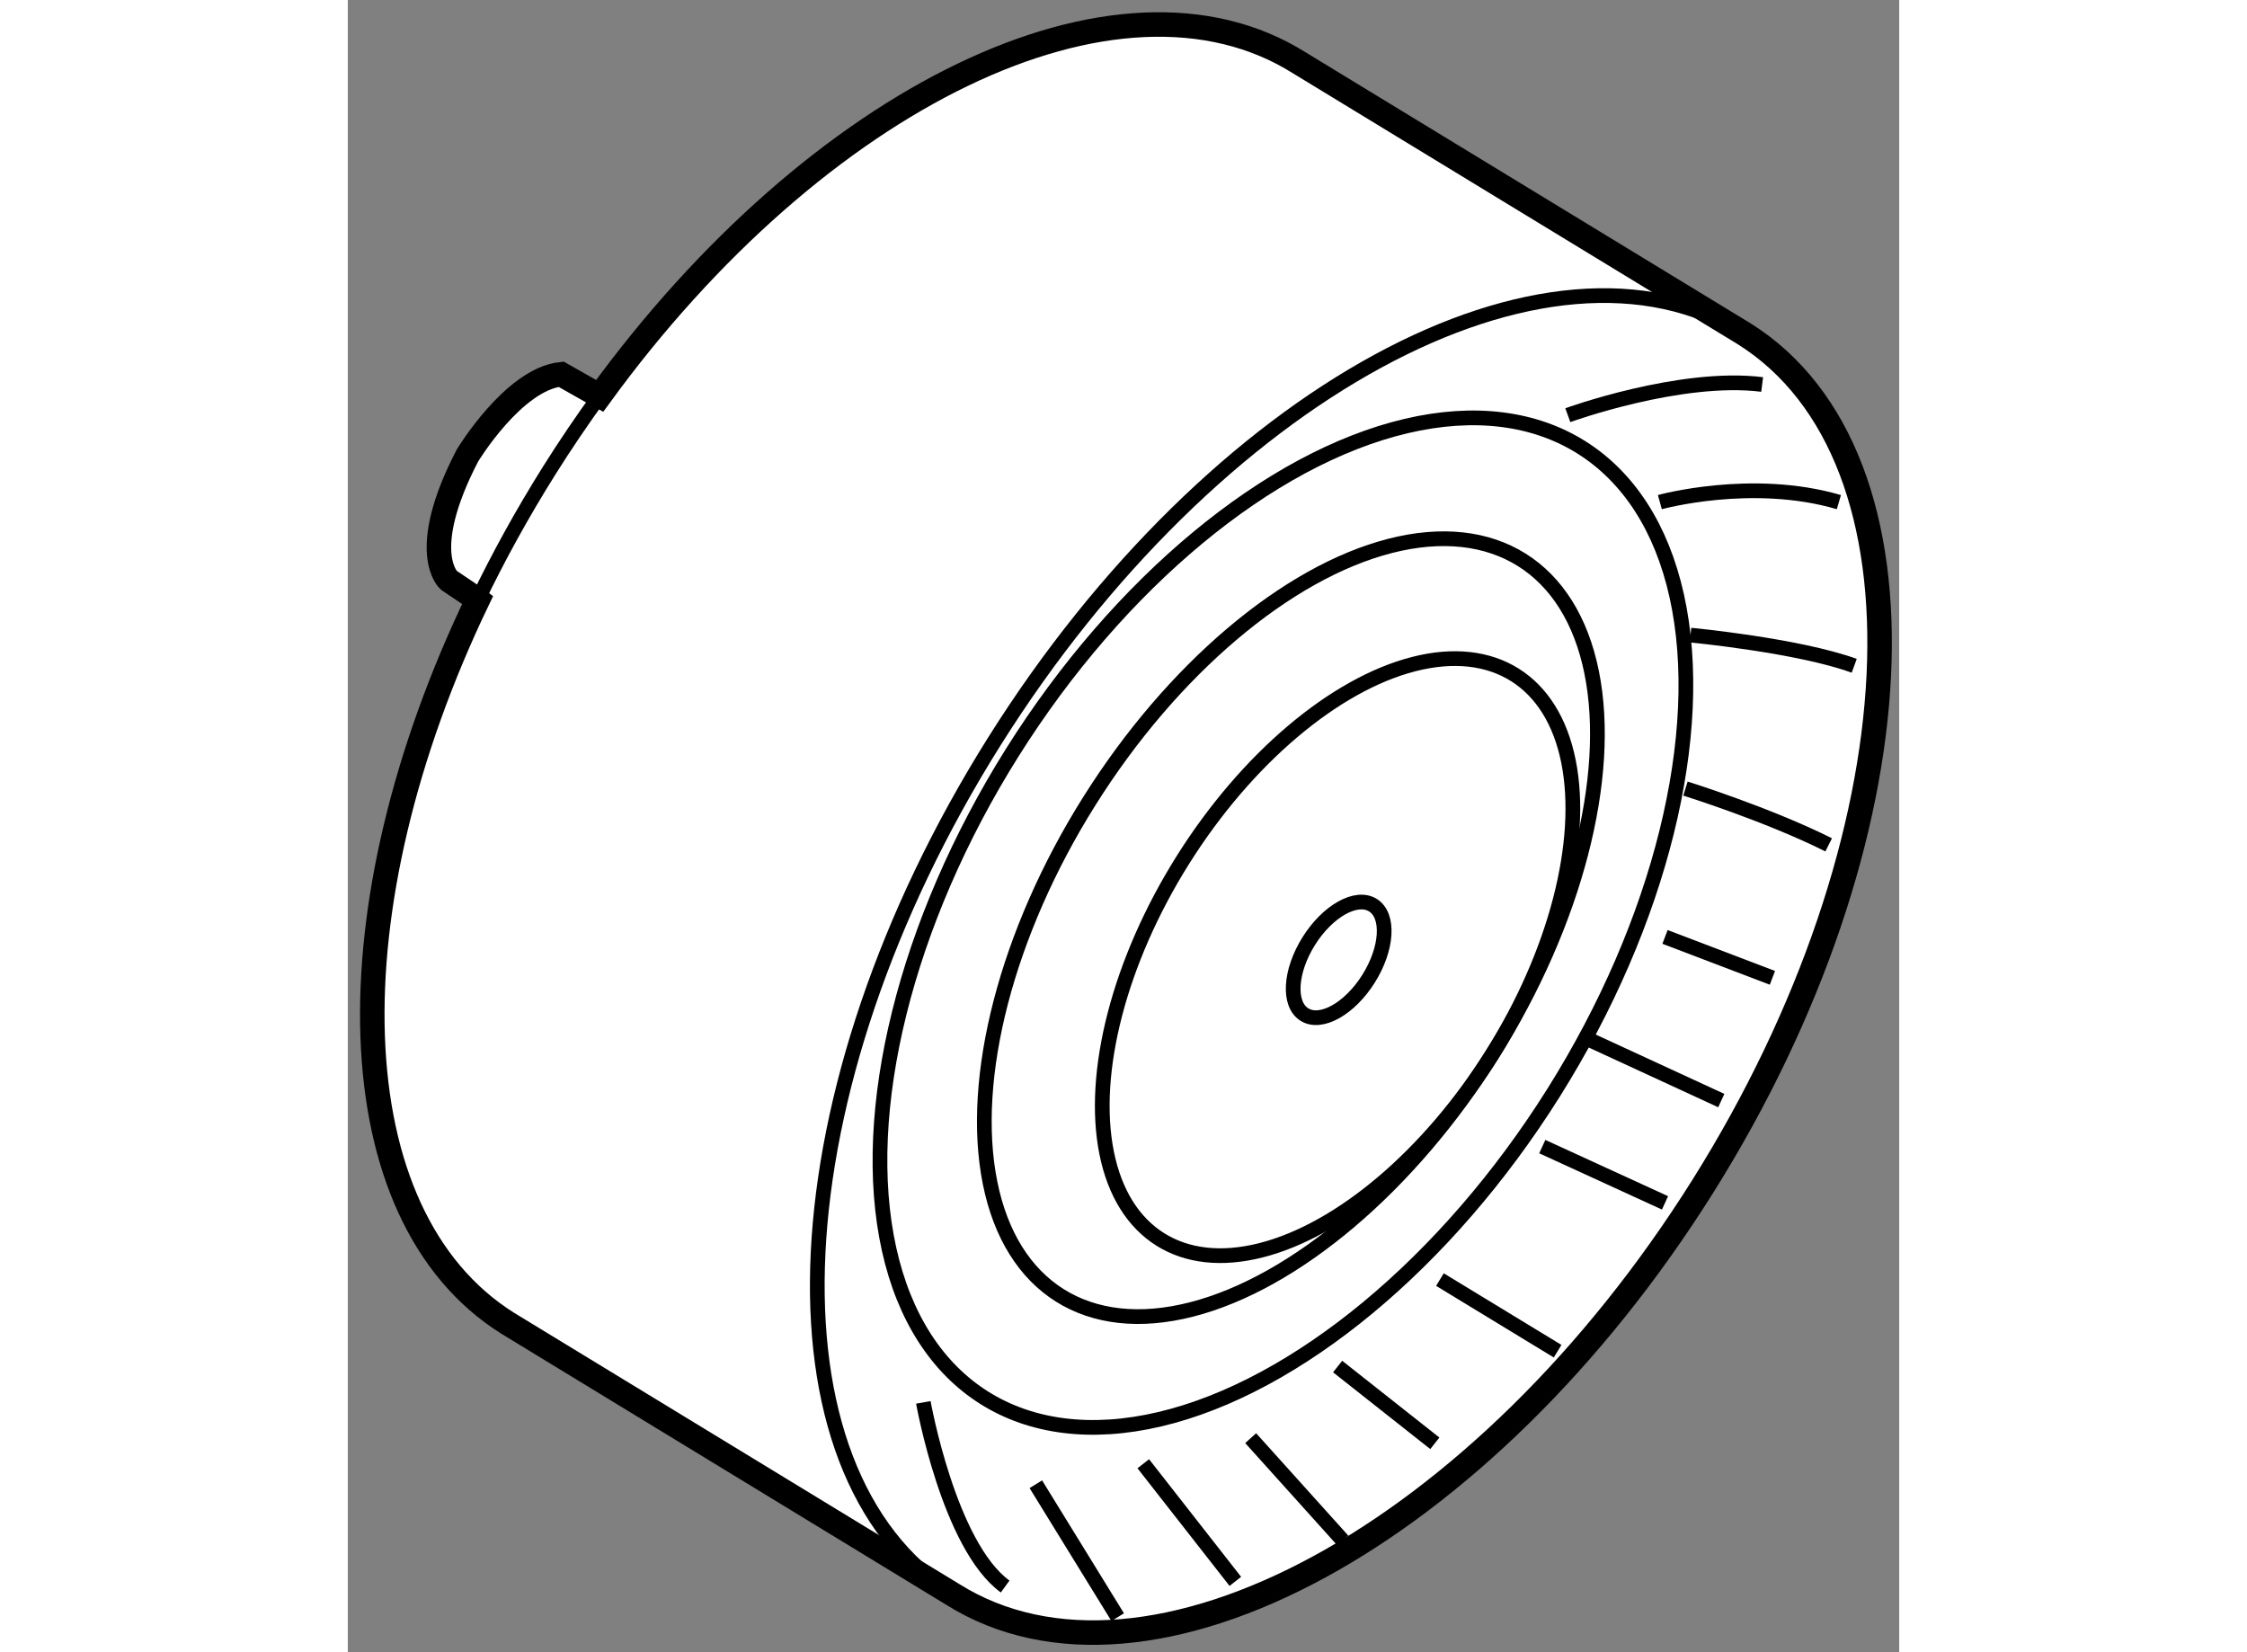 <?xml version="1.0" encoding="utf-8"?>
<!-- Generator: Adobe Illustrator 15.1.0, SVG Export Plug-In . SVG Version: 6.00 Build 0)  -->
<!DOCTYPE svg PUBLIC "-//W3C//DTD SVG 1.1//EN" "http://www.w3.org/Graphics/SVG/1.1/DTD/svg11.dtd">
<svg version="1.1" xmlns="http://www.w3.org/2000/svg" xmlns:xlink="http://www.w3.org/1999/xlink" x="0px" y="0px" width="244.8px"
	 height="180px" viewBox="82.61 9.53 31.651 33.707" enable-background="new 0 0 244.8 180" xml:space="preserve">
	
<rect x="82.61" y="9.53" width="31.651" height="33.707" fill="#808080" stroke="none"/>
	
<g><path fill="#FFFFFF" stroke="#000000" stroke-width="0.5" d="M87.639,17.548l-0.676-0.383c-0.974,0.104-1.911,1.657-1.911,1.657
				c-1.031,1.982-0.38,2.547-0.38,2.547l0.536,0.361l0.052,0.039c-3.027,6.297-2.889,12.557,0.611,14.756l9.078,5.531
				c3.991,2.506,10.841-1.218,15.302-8.319c4.459-7.101,4.84-14.89,0.849-17.396l-9.079-5.53c-3.694-2.321-9.841,0.7-14.272,6.796
				L87.639,17.548z"></path><path fill="none" stroke="#000000" stroke-width="0.3" d="M111.1,16.341c-3.99-2.506-10.841,1.218-15.302,8.319
				c-4.459,7.102-4.839,14.89-0.849,17.396"></path><ellipse transform="matrix(-0.847 -0.532 0.532 -0.847 172.739 106.488)" fill="none" stroke="#000000" stroke-width="0.3" cx="101.704" cy="28.369" rx="6.52" ry="11.447"></ellipse><ellipse transform="matrix(-0.847 -0.532 0.532 -0.847 172.984 106.763)" fill="none" stroke="#000000" stroke-width="0.3" cx="101.866" cy="28.471" rx="4.854" ry="8.858"></ellipse><ellipse transform="matrix(-0.847 -0.532 0.532 -0.847 174.427 108.381)" fill="none" stroke="#000000" stroke-width="0.3" cx="102.822" cy="29.071" rx="3.726" ry="6.799"></ellipse><ellipse transform="matrix(-0.847 -0.531 0.531 -0.847 174.479 108.334)" fill="none" stroke="#000000" stroke-width="0.3" cx="102.822" cy="29.071" rx="0.721" ry="1.317"></ellipse><path fill="none" stroke="#000000" stroke-width="0.3" d="M87.75,17.606c-0.355,0.488-0.699,0.996-1.03,1.522
				c-0.548,0.874-1.035,1.757-1.46,2.641"></path><line fill="none" stroke="#000000" stroke-width="0.3" x1="96.647" y1="39.81" x2="98.317" y2="42.522"></line><line fill="none" stroke="#000000" stroke-width="0.3" x1="98.839" y1="39.392" x2="100.717" y2="41.792"></line><line fill="none" stroke="#000000" stroke-width="0.3" x1="101.03" y1="38.87" x2="102.909" y2="40.957"></line><path fill="none" stroke="#000000" stroke-width="0.3" d="M107.5,18c0,0,2.296-0.835,3.965-0.626"></path><path fill="none" stroke="#000000" stroke-width="0.3" d="M109.378,19.774c0,0,1.878-0.521,3.652,0"></path><path fill="none" stroke="#000000" stroke-width="0.3" d="M110.004,22.487c0,0,2.191,0.208,3.339,0.626"></path><path fill="none" stroke="#000000" stroke-width="0.3" d="M109.9,25.618c0,0,1.669,0.521,2.922,1.148"></path><line fill="none" stroke="#000000" stroke-width="0.3" x1="109.483" y1="28.644" x2="111.674" y2="29.479"></line><line fill="none" stroke="#000000" stroke-width="0.3" x1="107.917" y1="30.731" x2="110.631" y2="31.983"></line><line fill="none" stroke="#000000" stroke-width="0.3" x1="106.979" y1="32.922" x2="109.483" y2="34.07"></line><line fill="none" stroke="#000000" stroke-width="0.3" x1="104.891" y1="35.635" x2="107.292" y2="37.096"></line><line fill="none" stroke="#000000" stroke-width="0.3" x1="102.804" y1="37.409" x2="104.787" y2="38.975"></line><path fill="none" stroke="#000000" stroke-width="0.3" d="M94.352,38.14c0,0,0.521,2.922,1.669,3.757"></path></g>


</svg>